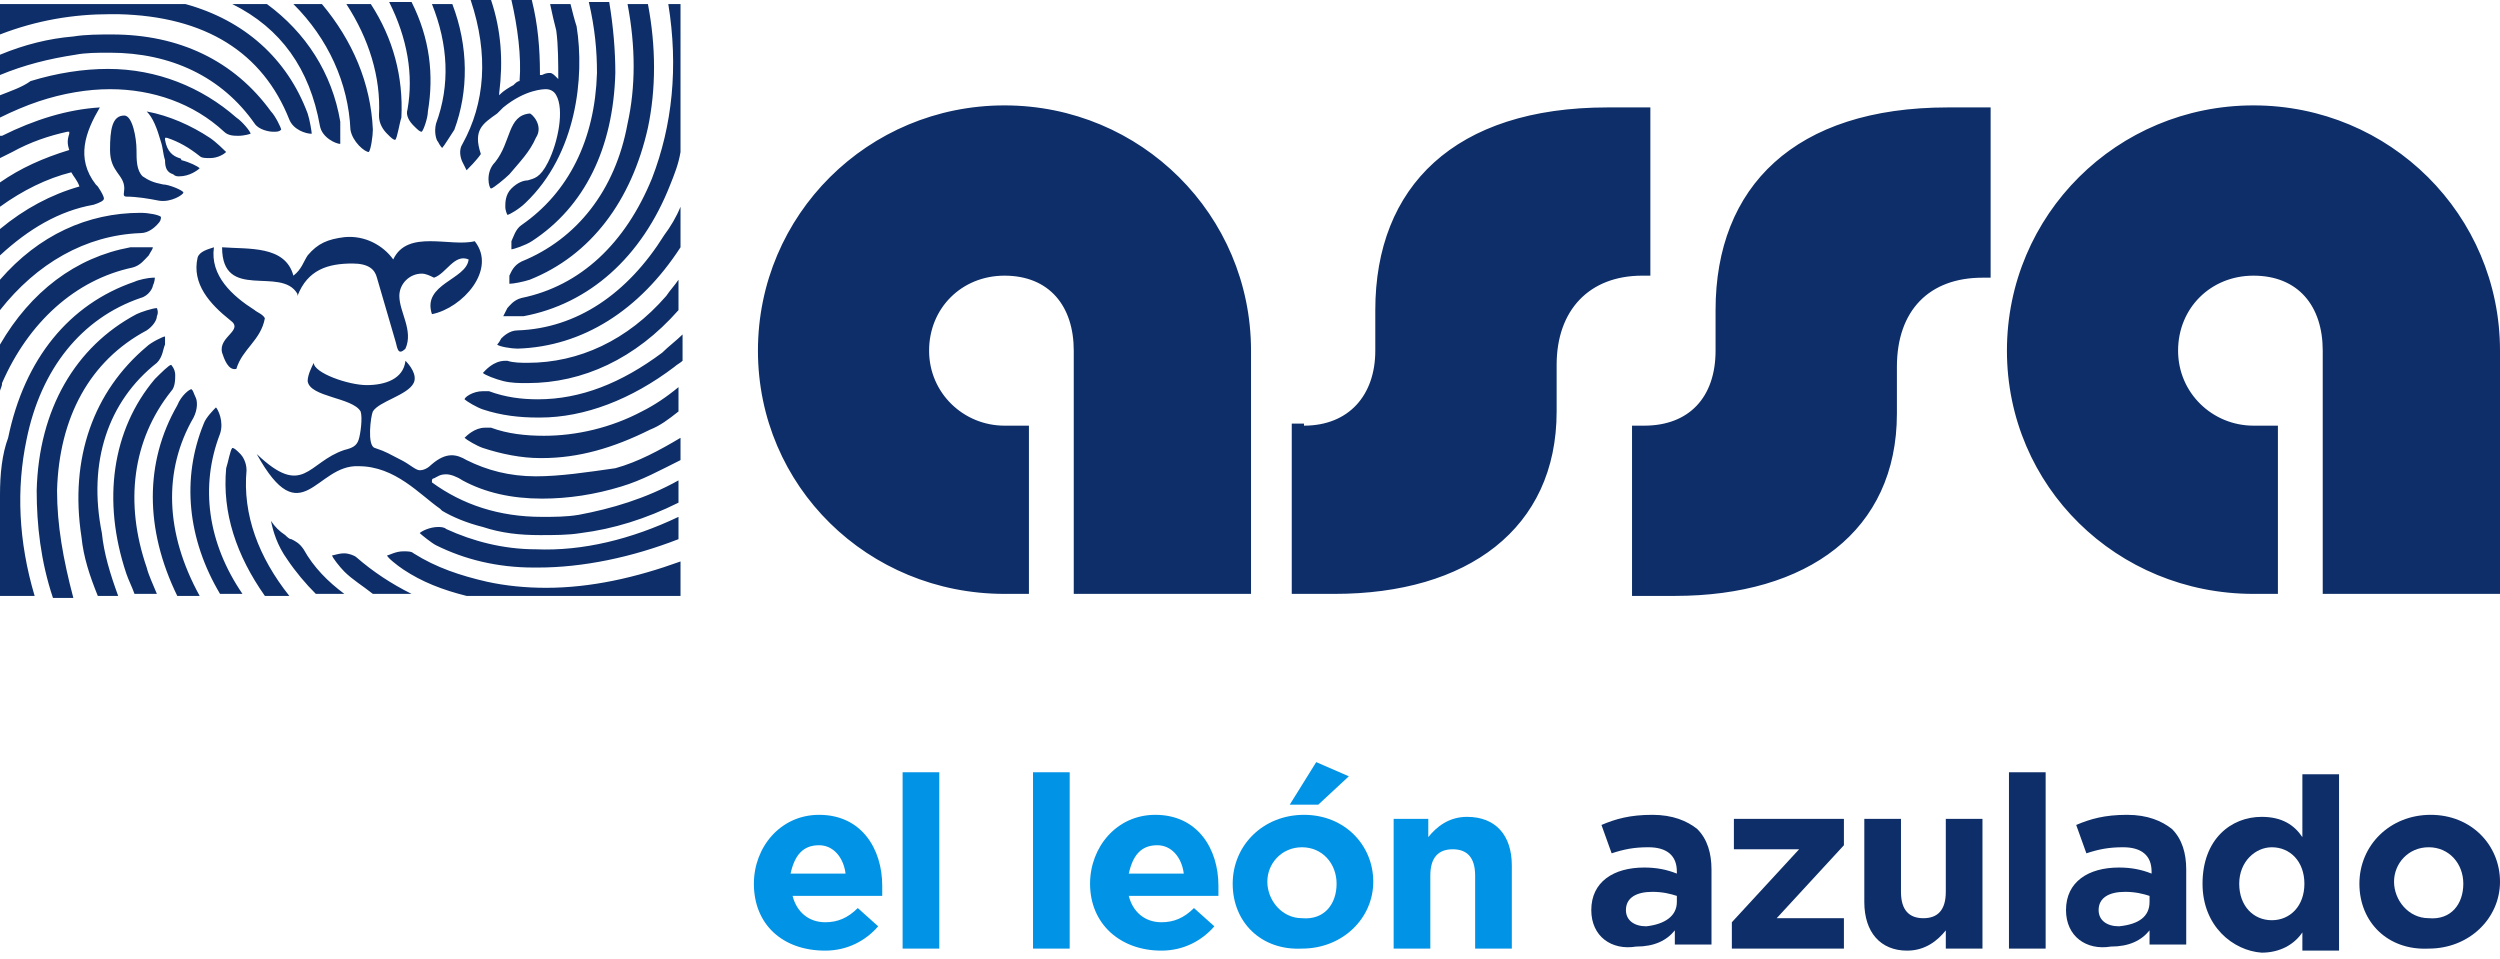 <svg xmlns="http://www.w3.org/2000/svg" width="159" height="61" viewBox="0 0 159 61" fill="none"><path d="M11.403 11.215C11.274 11.215 11.144 11.215 11.015 11.086C10.626 10.958 10.496 10.7 10.496 10.184C10.367 9.797 10.367 9.411 10.237 9.024C9.978 8.121 9.719 7.477 9.33 7.09C10.755 7.348 12.181 7.993 13.347 8.766C13.736 9.024 14.254 9.54 14.384 9.668C14.254 9.797 13.866 10.055 13.347 10.055C13.088 10.055 12.829 10.055 12.699 9.926C12.051 9.411 11.403 9.024 10.626 8.766H10.496V8.895C10.626 9.668 11.015 9.926 11.403 10.055C11.403 10.055 11.533 10.055 11.533 10.184C12.051 10.313 12.57 10.571 12.699 10.7C12.57 10.829 12.051 11.215 11.403 11.215ZM42.504 0.258C43.152 4.254 42.763 7.993 41.467 11.344C39.782 15.47 36.931 18.177 33.174 18.95C32.655 19.079 32.396 19.466 32.267 19.595C32.137 19.852 32.007 20.11 32.007 20.11C32.007 20.11 32.267 20.11 32.526 20.11C32.785 20.11 33.174 20.11 33.303 20.11C37.45 19.337 40.819 16.372 42.633 11.731C42.892 11.086 43.152 10.442 43.281 9.668V0.258H42.504ZM8.423 17.017C8.941 16.887 9.2 16.501 9.46 16.243C9.589 15.985 9.719 15.856 9.719 15.727C9.589 15.727 9.2 15.727 8.812 15.727C8.553 15.727 8.423 15.727 8.293 15.727C4.795 16.372 1.944 18.563 0 21.915V24.88C0 24.751 0.13 24.622 0.13 24.364C1.814 20.497 4.795 17.79 8.423 17.017ZM8.941 14.825C9.46 14.825 9.848 14.438 9.978 14.309C10.237 14.052 10.237 13.923 10.237 13.794C10.108 13.665 9.46 13.536 8.941 13.536C5.572 13.536 2.462 14.954 0 17.79V19.724C2.333 16.759 5.443 14.954 8.941 14.825ZM33.562 23.075C33.174 23.075 32.655 23.075 32.267 22.946H32.137C31.359 22.946 30.841 23.591 30.712 23.72C30.841 23.849 31.489 24.107 32.007 24.236C32.526 24.364 33.044 24.364 33.433 24.364H33.562C37.061 24.364 40.43 22.817 43.152 19.724V17.79C42.892 18.177 42.633 18.434 42.374 18.821C39.912 21.657 36.802 23.075 33.562 23.075ZM34.599 27.716C33.433 27.716 32.267 27.587 31.23 27.201C31.1 27.201 30.971 27.201 30.841 27.201C30.193 27.201 29.675 27.716 29.545 27.845C29.675 27.974 30.323 28.361 30.712 28.49C31.878 28.876 33.174 29.134 34.34 29.134H34.469C36.802 29.134 39.005 28.49 41.337 27.329C41.985 27.072 42.504 26.685 43.152 26.169V24.622C42.374 25.267 41.597 25.782 40.819 26.169C38.875 27.201 36.672 27.716 34.599 27.716ZM34.21 25.396C33.174 25.396 32.137 25.267 31.1 24.88C30.971 24.88 30.841 24.88 30.712 24.88C30.064 24.88 29.545 25.267 29.545 25.396C29.675 25.525 30.323 25.911 30.712 26.04C31.878 26.427 33.044 26.556 34.21 26.556H34.34C37.191 26.556 40.171 25.396 42.892 23.333C43.022 23.204 43.281 23.075 43.411 22.946V21.271C43.022 21.657 42.504 22.044 42.115 22.431C39.523 24.364 36.931 25.396 34.21 25.396ZM6.998 5.672C9.719 5.672 12.31 6.575 14.254 8.379C14.513 8.637 14.902 8.637 15.161 8.637C15.55 8.637 15.939 8.508 15.939 8.508C15.939 8.379 15.421 7.735 15.032 7.477C12.829 5.543 9.978 4.383 6.868 4.383C5.313 4.383 3.628 4.641 1.944 5.157C1.425 5.543 0.648 5.801 0 6.059V7.477C0.778 7.09 1.685 6.703 2.462 6.446C4.017 5.93 5.572 5.672 6.998 5.672ZM33.174 16.63C32.655 16.887 32.526 17.274 32.396 17.532C32.396 17.79 32.396 18.048 32.396 18.048C32.655 18.048 33.303 17.919 33.692 17.79C37.58 16.243 40.171 12.762 41.208 8.121C41.726 5.672 41.726 2.965 41.208 0.258H39.912C40.43 2.965 40.43 5.543 39.912 7.864C39.135 12.118 36.672 15.212 33.174 16.63ZM29.416 9.153C29.157 9.54 29.286 10.055 29.416 10.313C29.545 10.571 29.675 10.829 29.675 10.829C29.804 10.7 30.323 10.184 30.582 9.797C30.064 8.25 30.712 7.864 31.619 7.219C31.748 7.09 31.878 6.961 32.007 6.832C33.433 5.672 34.599 5.672 34.729 5.672C34.988 5.672 35.247 5.801 35.377 6.059C35.895 6.961 35.506 9.024 34.858 10.313C34.34 11.344 33.951 11.344 33.562 11.473C33.303 11.473 32.914 11.602 32.526 11.989C32.137 12.376 32.137 12.891 32.137 13.149C32.137 13.407 32.267 13.665 32.267 13.665C32.396 13.665 33.044 13.278 33.433 12.891C36.672 9.797 37.191 4.899 36.672 1.676C36.543 1.289 36.413 0.773 36.284 0.258H34.988C35.117 0.902 35.247 1.418 35.377 1.934C35.506 2.836 35.506 4.125 35.506 4.899V5.028L35.377 4.899C35.247 4.77 35.117 4.641 34.988 4.641C34.858 4.641 34.729 4.641 34.469 4.77H34.34V4.641C34.34 3.094 34.21 1.547 33.822 0H32.526C32.914 1.676 33.174 3.61 33.044 5.157C32.914 5.157 32.785 5.285 32.655 5.414C32.396 5.543 32.007 5.801 31.878 5.93L31.748 6.059V5.93C32.007 3.867 31.878 1.934 31.23 0H29.934C31.1 3.481 30.841 6.575 29.416 9.153ZM32.914 21.013C32.396 21.013 32.007 21.399 31.878 21.528C31.748 21.786 31.619 21.915 31.619 21.915C31.748 22.044 32.526 22.173 32.914 22.173C37.061 22.044 40.69 19.724 43.281 15.727V13.149C43.022 13.794 42.633 14.438 42.245 14.954C39.912 18.692 36.672 20.884 32.914 21.013ZM6.998 3.352C10.885 3.352 14.125 4.899 16.198 7.864C16.457 8.25 17.105 8.379 17.364 8.379C17.623 8.379 17.753 8.379 17.883 8.25C17.883 8.121 17.494 7.348 17.235 7.09C14.902 3.867 11.403 2.192 7.127 2.192C6.35 2.192 5.443 2.192 4.665 2.32C3.11 2.449 1.555 2.836 0 3.481V4.77C1.555 4.125 3.11 3.738 4.795 3.481C5.443 3.352 6.22 3.352 6.998 3.352ZM1.685 27.974C2.592 23.462 5.183 20.239 8.941 18.95C9.46 18.821 9.719 18.306 9.719 18.177C9.848 17.919 9.848 17.661 9.848 17.661C9.848 17.661 9.848 17.661 9.719 17.661C9.46 17.661 8.812 17.79 8.553 17.919C4.406 19.337 1.555 22.817 0.518 27.845C0.13 28.876 0 30.166 0 31.455V31.97V37.9H2.203C1.166 34.42 1.037 31.068 1.685 27.974ZM6.609 12.633C6.609 12.505 6.479 12.247 6.22 11.86L6.09 11.731C4.795 10.055 5.443 8.379 6.35 6.832C4.276 6.961 2.203 7.606 0.13 8.637C0.13 8.637 0.13 8.637 0 8.637V10.055C0.259 9.926 0.518 9.797 0.778 9.668C1.944 9.024 3.11 8.637 4.276 8.379H4.406V8.508C4.276 8.895 4.276 9.153 4.406 9.54C2.721 10.055 1.296 10.7 0 11.602V13.149C1.425 12.118 2.98 11.344 4.535 10.958C4.665 11.215 4.924 11.473 5.054 11.86C3.24 12.376 1.555 13.278 0 14.567V16.243C1.814 14.567 3.758 13.407 5.961 13.02C6.35 12.891 6.609 12.762 6.609 12.633ZM34.081 34.935C32.007 34.935 30.064 34.42 28.379 33.646C28.249 33.517 27.99 33.517 27.861 33.517C27.342 33.517 26.824 33.775 26.694 33.904C26.824 34.033 27.472 34.549 27.731 34.678C29.545 35.58 31.619 36.096 33.951 36.096C34.081 36.096 34.21 36.096 34.21 36.096C37.061 36.096 40.171 35.451 43.152 34.291V32.873C40.171 34.291 37.061 35.064 34.081 34.935ZM9.978 23.075C10.367 22.689 10.367 22.173 10.496 21.915C10.496 21.657 10.496 21.399 10.496 21.399C10.367 21.399 9.589 21.786 9.33 22.044C5.961 24.88 4.406 29.134 5.183 34.162C5.313 35.451 5.702 36.611 6.22 37.9H7.516C6.998 36.482 6.609 35.193 6.479 33.904C5.572 29.392 6.868 25.525 9.978 23.075ZM15.68 29.908C15.68 29.392 15.421 29.005 15.291 28.876C15.032 28.619 14.902 28.49 14.773 28.49C14.643 28.619 14.513 29.392 14.384 29.779C14.125 32.615 15.032 35.322 16.846 37.9H18.401C16.457 35.451 15.421 32.744 15.68 29.908ZM37.968 4.641C37.839 8.895 36.154 12.247 33.174 14.309C32.785 14.567 32.655 15.083 32.526 15.341C32.526 15.598 32.526 15.856 32.526 15.856C32.655 15.856 33.433 15.598 33.822 15.341C37.191 13.149 39.005 9.411 39.135 4.641C39.135 3.223 39.005 1.676 38.746 0.129H37.45C37.839 1.805 37.968 3.223 37.968 4.641ZM10.885 24.88C11.144 24.622 11.144 24.107 11.144 23.849C11.144 23.462 10.885 23.204 10.885 23.204C10.755 23.204 10.237 23.72 9.848 24.107C7.127 27.329 6.479 31.841 8.034 36.482C8.164 36.869 8.423 37.385 8.553 37.771H9.978C9.719 37.127 9.46 36.611 9.33 36.096C7.905 31.97 8.423 27.974 10.885 24.88ZM13.995 27.587C14.254 26.814 13.866 26.04 13.736 25.911C13.606 26.04 13.088 26.556 12.958 26.943C11.533 30.423 11.922 34.291 13.995 37.771H15.421C13.218 34.549 12.699 30.939 13.995 27.587ZM19.308 34.935C19.049 34.549 18.79 34.42 18.531 34.291C18.401 34.291 18.271 34.162 18.142 34.033C17.753 33.775 17.494 33.517 17.235 33.13C17.364 33.775 17.623 34.678 18.271 35.58C18.79 36.353 19.438 37.127 20.086 37.771H21.9C20.863 36.998 19.956 36.096 19.308 34.935ZM30.971 36.998C29.286 36.611 27.731 36.096 26.306 35.193C26.176 35.064 25.917 35.064 25.658 35.064C25.139 35.064 24.751 35.322 24.621 35.322C24.621 35.451 25.269 35.967 25.658 36.224C26.824 36.998 28.12 37.514 29.675 37.9H43.281V35.709C40.43 36.74 37.58 37.385 34.729 37.385C33.433 37.385 32.137 37.256 30.971 36.998ZM21.9 35.193C21.511 35.193 21.252 35.322 21.122 35.322C21.122 35.451 21.641 36.096 21.9 36.353C22.418 36.869 23.066 37.256 23.714 37.771H26.176C24.88 37.127 23.714 36.353 22.677 35.451C22.548 35.322 22.159 35.193 21.9 35.193ZM12.31 26.556C12.57 26.04 12.57 25.525 12.44 25.267C12.31 25.009 12.31 24.88 12.181 24.751C12.051 24.751 11.533 25.138 11.274 25.782C9.2 29.392 9.2 33.646 11.274 37.9H12.699C10.496 33.904 10.367 29.908 12.31 26.556ZM25.917 6.961C25.787 7.348 26.047 7.735 26.306 7.993C26.565 8.25 26.694 8.379 26.824 8.379C26.953 8.25 27.213 7.477 27.213 7.09C27.602 4.77 27.342 2.449 26.176 0.129H24.751C25.917 2.449 26.306 4.77 25.917 6.961ZM24.103 7.348C24.103 7.864 24.362 8.25 24.621 8.508C24.88 8.766 25.01 8.895 25.139 8.895C25.269 8.766 25.398 7.864 25.528 7.477C25.658 4.899 25.01 2.449 23.584 0.258H22.029C23.455 2.449 24.232 4.899 24.103 7.348ZM27.731 7.864C27.602 8.379 27.731 8.895 27.861 9.024C27.99 9.282 28.12 9.411 28.12 9.411C28.249 9.282 28.638 8.637 28.897 8.25C29.804 5.801 29.804 2.965 28.768 0.258H27.472C28.509 2.836 28.638 5.414 27.731 7.864ZM3.628 31.197C3.758 26.556 5.702 22.946 9.33 21.013C9.719 20.755 9.978 20.368 9.978 20.11C10.108 19.852 9.978 19.595 9.978 19.595C9.719 19.595 8.941 19.852 8.682 19.981C4.795 22.044 2.462 26.04 2.333 31.197C2.333 33.388 2.592 35.709 3.369 38.029H4.665C4.017 35.58 3.628 33.388 3.628 31.197ZM7.516 0.902C13.088 1.031 16.716 3.352 18.401 7.606C18.66 8.25 19.438 8.508 19.826 8.508C19.826 8.379 19.697 7.606 19.567 7.219C18.271 3.738 15.55 1.289 11.792 0.258H0V2.192C2.333 1.289 4.665 0.902 6.998 0.902C7.127 0.902 7.386 0.902 7.516 0.902ZM20.345 7.993C20.474 8.766 21.381 9.153 21.641 9.153C21.641 9.024 21.641 8.121 21.641 7.735C21.122 4.641 19.438 2.063 16.976 0.258H14.773C17.883 1.805 19.697 4.383 20.345 7.993ZM23.455 9.668C23.584 9.54 23.714 8.637 23.714 8.25C23.584 5.285 22.418 2.578 20.474 0.258H18.66C20.863 2.449 22.159 5.285 22.288 8.25C22.418 9.024 23.196 9.668 23.455 9.668ZM34.081 30.294C32.396 30.294 30.971 29.908 29.675 29.263C29.027 28.876 28.379 28.747 27.472 29.521C27.213 29.779 26.953 29.908 26.694 29.908C26.435 29.908 26.047 29.521 25.528 29.263C24.751 28.876 24.621 28.747 23.843 28.49C23.325 28.361 23.584 26.427 23.714 26.169C24.103 25.525 25.917 25.138 26.306 24.364C26.565 23.849 26.047 23.204 25.787 22.946C25.658 24.107 24.491 24.493 23.325 24.493C22.159 24.493 19.956 23.72 19.956 23.075C19.826 23.333 19.567 23.849 19.567 24.236C19.697 25.267 22.418 25.267 22.936 26.169C23.066 26.556 22.936 27.587 22.807 27.974C22.677 28.361 22.418 28.49 21.9 28.619C19.567 29.392 19.308 31.712 16.328 28.876C19.178 34.033 20.086 29.521 22.807 29.65C25.139 29.65 26.694 31.455 27.99 32.357L28.12 32.486C28.768 32.873 29.675 33.259 30.712 33.517C31.878 33.904 33.044 34.033 34.34 34.033C35.247 34.033 36.154 34.033 36.931 33.904C39.005 33.646 41.078 33.002 43.152 31.97V30.552C41.078 31.712 38.875 32.357 36.802 32.744C36.024 32.873 35.247 32.873 34.469 32.873C31.748 32.873 29.416 32.099 27.472 30.681V30.552C27.472 30.552 27.472 30.423 27.602 30.423C27.861 30.294 27.99 30.166 28.379 30.166C28.638 30.166 29.027 30.294 29.416 30.552C30.841 31.326 32.526 31.712 34.469 31.712C36.154 31.712 37.839 31.455 39.523 30.939C40.819 30.552 41.985 29.908 43.281 29.263V27.845C41.985 28.619 40.56 29.392 39.135 29.779C37.32 30.037 35.636 30.294 34.081 30.294ZM14.125 22.431C14.254 22.817 14.513 23.591 15.032 23.462C15.421 22.173 16.587 21.657 16.846 20.239C16.716 19.981 16.328 19.852 16.198 19.724C14.773 18.821 13.347 17.532 13.606 15.727C13.218 15.856 12.699 15.985 12.57 16.372C12.181 18.048 13.347 19.337 14.643 20.368C15.55 21.013 13.866 21.399 14.125 22.431ZM27.472 19.981C29.416 19.595 31.619 17.145 30.193 15.341C28.638 15.727 25.917 14.567 25.01 16.501C24.362 15.598 23.196 14.954 21.9 15.083C20.863 15.212 20.215 15.47 19.567 16.243C19.308 16.63 19.178 17.145 18.66 17.532C18.142 15.598 15.809 15.856 14.125 15.727C14.125 19.208 17.883 16.887 18.919 18.692V18.821C19.567 17.145 20.863 16.759 22.418 16.759C23.455 16.759 23.843 17.145 23.973 17.661L25.139 21.657C25.269 22.044 25.269 22.689 25.787 22.173C26.306 21.013 25.398 19.852 25.398 18.821C25.398 18.048 26.047 17.403 26.824 17.403C27.083 17.403 27.342 17.532 27.602 17.661C28.379 17.403 28.897 16.114 29.804 16.501C29.675 17.79 26.824 18.048 27.472 19.981ZM34.081 8.766C34.599 7.993 33.822 7.219 33.692 7.219C32.267 7.348 32.526 9.024 31.489 10.313C30.841 10.958 31.1 11.989 31.23 11.989C31.359 11.989 32.137 11.344 32.396 11.086C33.044 10.313 33.692 9.668 34.081 8.766ZM8.034 12.505C8.682 12.505 9.46 12.633 10.108 12.762C10.885 12.891 11.663 12.376 11.663 12.247C11.663 12.118 10.755 11.731 10.367 11.731C9.719 11.602 9.46 11.473 9.071 11.215C8.682 10.829 8.682 10.184 8.682 9.54C8.682 8.766 8.423 7.348 7.905 7.348C7.127 7.348 6.998 8.25 6.998 9.54C6.998 10.958 7.905 11.086 7.905 11.989C7.905 12.247 7.775 12.505 8.034 12.505ZM82.934 27.072C85.785 27.072 87.469 25.138 87.469 22.302V19.724C87.469 11.86 92.523 6.832 102.242 6.832H104.963V17.532H104.445C101.076 17.532 99.002 19.724 99.002 23.204V26.169C99.002 33.646 93.301 37.771 84.878 37.771H82.156V26.943H82.934V27.072ZM103.797 27.072V37.9H106.518C114.941 37.9 120.643 33.775 120.643 26.298V23.333C120.643 19.724 122.716 17.661 126.086 17.661H126.604V6.832H123.883C114.164 6.832 109.11 11.86 109.11 19.724V22.302C109.11 25.267 107.425 27.072 104.575 27.072H103.797ZM65.44 37.9V27.072H63.885C61.293 27.072 59.09 25.009 59.09 22.302C59.09 19.595 61.164 17.532 63.885 17.532C66.736 17.532 68.291 19.466 68.291 22.302V37.771H79.565V22.302C79.565 13.665 72.567 6.703 63.885 6.703C55.203 6.703 48.205 13.665 48.205 22.302C48.205 30.939 55.203 37.771 63.885 37.771H65.44V37.9ZM144.875 37.9V27.072H143.32C140.729 27.072 138.526 25.009 138.526 22.302C138.526 19.595 140.599 17.532 143.32 17.532C146.171 17.532 147.726 19.466 147.726 22.302V37.771H159V22.302C159 13.665 152.002 6.703 143.32 6.703C134.638 6.703 127.641 13.665 127.641 22.302C127.641 30.939 134.638 37.771 143.32 37.771H144.875V37.9Z" fill="#0D2E68"></path><path d="M47.947 56.206C47.947 53.885 49.631 51.823 52.093 51.823C54.815 51.823 56.11 54.014 56.11 56.335C56.11 56.464 56.11 56.721 56.11 56.979H50.409C50.668 58.011 51.445 58.655 52.482 58.655C53.26 58.655 53.907 58.397 54.555 57.753L55.851 58.913C55.074 59.815 53.907 60.46 52.482 60.46C49.761 60.46 47.947 58.784 47.947 56.206ZM53.778 55.561C53.648 54.53 53 53.757 52.093 53.757C51.057 53.757 50.538 54.401 50.279 55.561H53.778Z" fill="#0193E5"></path><path d="M59.738 49.116H57.406V60.331H59.738V49.116Z" fill="#0193E5"></path><path d="M68.032 49.116H65.7V60.331H68.032V49.116Z" fill="#0193E5"></path><path d="M69.328 56.206C69.328 53.885 71.012 51.823 73.475 51.823C76.196 51.823 77.492 54.014 77.492 56.335C77.492 56.464 77.492 56.721 77.492 56.979H71.79C72.049 58.011 72.826 58.655 73.863 58.655C74.641 58.655 75.289 58.397 75.937 57.753L77.232 58.913C76.455 59.815 75.289 60.46 73.863 60.46C71.272 60.46 69.328 58.784 69.328 56.206ZM75.289 55.561C75.159 54.53 74.511 53.757 73.604 53.757C72.567 53.757 72.049 54.401 71.79 55.561H75.289Z" fill="#0193E5"></path><path d="M78.399 56.206C78.399 53.757 80.342 51.823 82.934 51.823C85.526 51.823 87.34 53.757 87.34 56.077C87.34 58.397 85.396 60.331 82.805 60.331C80.213 60.46 78.399 58.655 78.399 56.206ZM85.007 56.206C85.007 54.917 84.1 53.886 82.805 53.886C81.509 53.886 80.602 54.917 80.602 56.077C80.602 57.237 81.509 58.397 82.805 58.397C84.23 58.526 85.007 57.495 85.007 56.206ZM83.712 48.471L85.785 49.373L83.841 51.178H82.027L83.712 48.471Z" fill="#0193E5"></path><path d="M88.506 52.081H90.839V53.241C91.357 52.596 92.135 51.952 93.301 51.952C95.115 51.952 96.152 53.112 96.152 55.046V60.331H93.819V55.69C93.819 54.53 93.301 54.014 92.394 54.014C91.487 54.014 90.968 54.53 90.968 55.69V60.331H88.636V52.081H88.506Z" fill="#0193E5"></path><path d="M101.206 57.882C101.206 56.077 102.631 55.175 104.575 55.175C105.352 55.175 106 55.303 106.648 55.561V55.432C106.648 54.401 106 53.885 104.834 53.885C103.927 53.885 103.279 54.014 102.501 54.272L101.853 52.467C102.761 52.081 103.668 51.823 105.093 51.823C106.389 51.823 107.296 52.21 107.944 52.725C108.592 53.37 108.851 54.272 108.851 55.303V60.073H106.519V59.171C106 59.815 105.223 60.202 104.056 60.202C102.501 60.46 101.206 59.558 101.206 57.882ZM106.648 57.366V56.979C106.259 56.85 105.741 56.721 105.093 56.721C104.056 56.721 103.409 57.108 103.409 57.882C103.409 58.526 103.927 58.913 104.704 58.913C105.871 58.784 106.648 58.268 106.648 57.366Z" fill="#0D2E68"></path><path d="M110.146 58.655L114.423 54.014H110.276V52.081H117.273V53.757L112.997 58.398H117.273V60.331H110.146V58.655Z" fill="#0D2E68"></path><path d="M118.57 57.366V52.081H120.902V56.722C120.902 57.882 121.42 58.398 122.328 58.398C123.235 58.398 123.753 57.882 123.753 56.722V52.081H126.085V60.331H123.753V59.171C123.235 59.816 122.457 60.46 121.291 60.46C119.606 60.46 118.57 59.3 118.57 57.366Z" fill="#0D2E68"></path><path d="M130.103 49.116H127.77V60.331H130.103V49.116Z" fill="#0D2E68"></path><path d="M131.398 57.882C131.398 56.077 132.824 55.175 134.767 55.175C135.545 55.175 136.193 55.303 136.841 55.561V55.432C136.841 54.401 136.193 53.885 135.027 53.885C134.119 53.885 133.472 54.014 132.694 54.272L132.046 52.467C132.953 52.081 133.86 51.823 135.286 51.823C136.582 51.823 137.489 52.21 138.137 52.725C138.785 53.37 139.044 54.272 139.044 55.303V60.073H136.711V59.171C136.193 59.815 135.415 60.202 134.249 60.202C132.694 60.46 131.398 59.558 131.398 57.882ZM136.711 57.366V56.979C136.322 56.85 135.804 56.721 135.156 56.721C134.119 56.721 133.472 57.108 133.472 57.882C133.472 58.526 133.99 58.913 134.767 58.913C136.063 58.784 136.711 58.268 136.711 57.366Z" fill="#0D2E68"></path><path d="M140.081 56.206C140.081 53.37 141.895 51.952 143.839 51.952C145.135 51.952 145.912 52.467 146.431 53.241V49.245H148.763V60.46H146.431V59.3C145.912 60.073 145.005 60.589 143.839 60.589C142.025 60.46 140.081 58.913 140.081 56.206ZM146.56 56.206C146.56 54.788 145.653 53.886 144.487 53.886C143.45 53.886 142.414 54.788 142.414 56.206C142.414 57.624 143.321 58.526 144.487 58.526C145.653 58.526 146.56 57.624 146.56 56.206Z" fill="#0D2E68"></path><path d="M150.058 56.206C150.058 53.757 152.002 51.823 154.594 51.823C157.186 51.823 159 53.757 159 56.077C159 58.397 157.056 60.331 154.464 60.331C151.873 60.46 150.058 58.655 150.058 56.206ZM156.667 56.206C156.667 54.917 155.76 53.885 154.464 53.885C153.168 53.885 152.261 54.917 152.261 56.077C152.261 57.237 153.168 58.397 154.464 58.397C155.89 58.526 156.667 57.495 156.667 56.206Z" fill="#0D2E68"></path></svg>